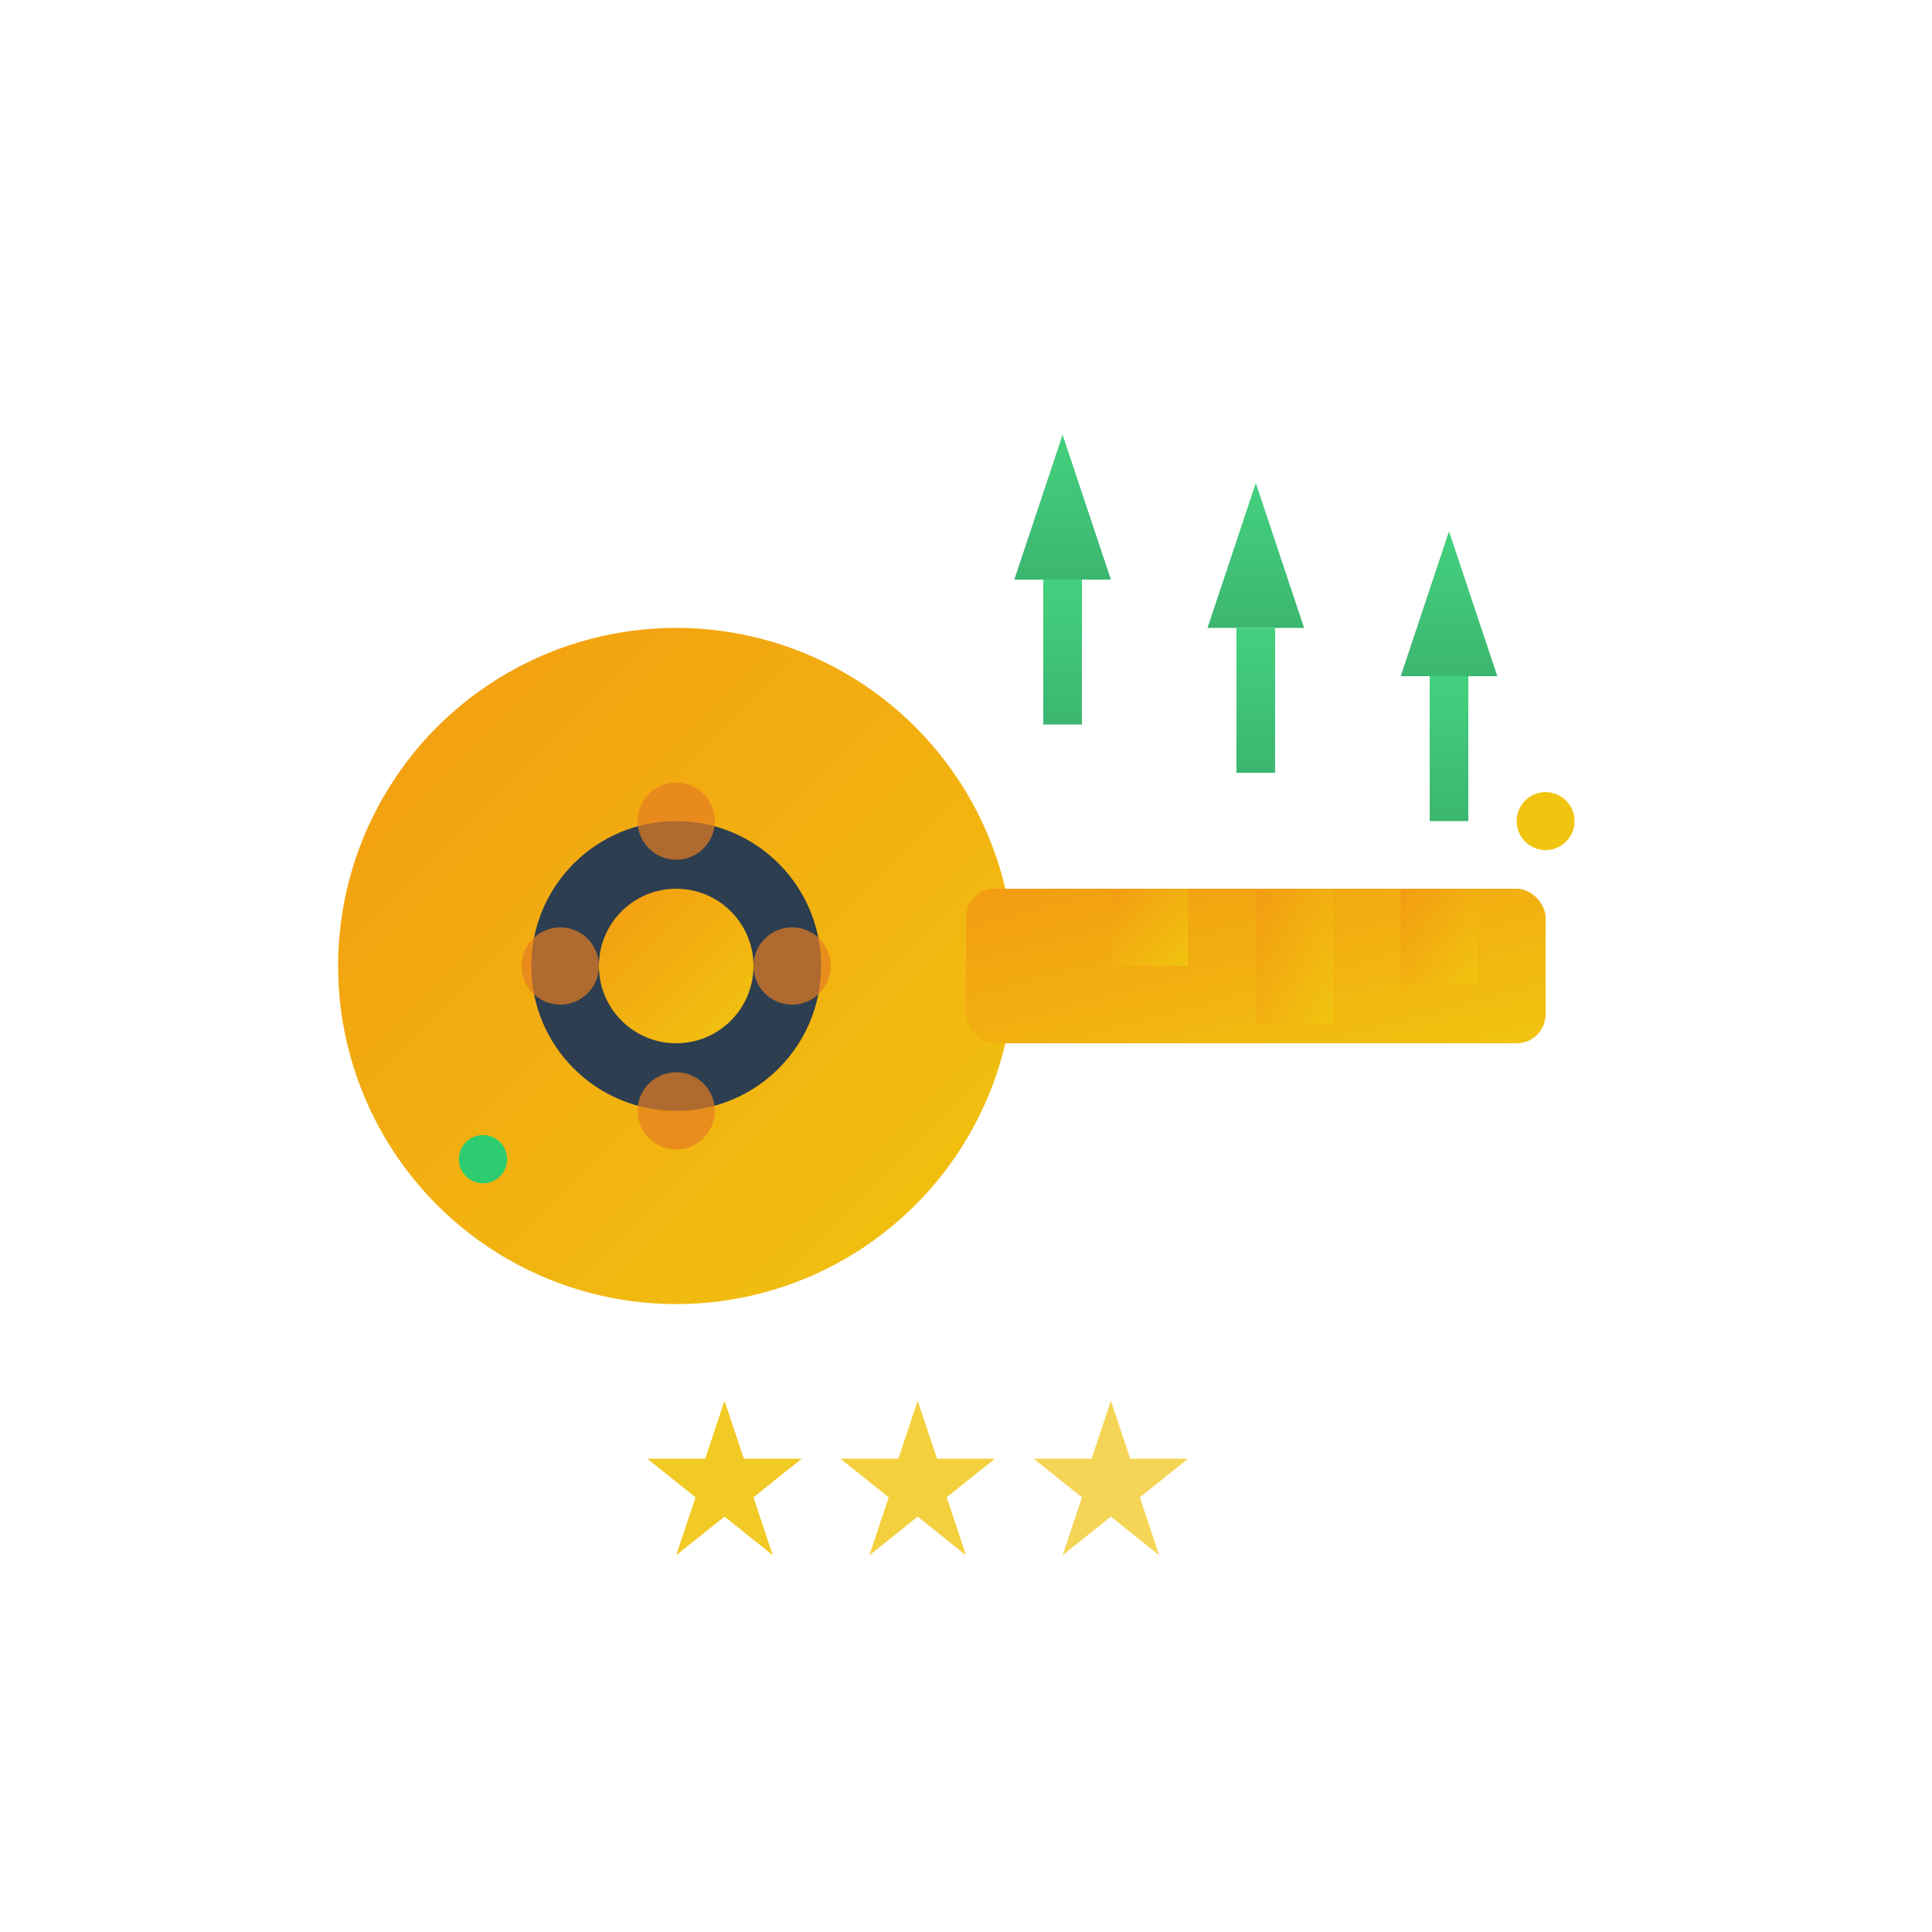 <svg xmlns="http://www.w3.org/2000/svg" viewBox="0 0 200 200" width="200" height="200">
  <defs>
    <linearGradient id="keyGrad" x1="0%" y1="0%" x2="100%" y2="100%">
      <stop offset="0%" style="stop-color:#f39c12;stop-opacity:1" />
      <stop offset="100%" style="stop-color:#f1c40f;stop-opacity:1" />
    </linearGradient>
    <linearGradient id="upgradeGrad" x1="0%" y1="0%" x2="0%" y2="100%">
      <stop offset="0%" style="stop-color:#2ecc71;stop-opacity:1" />
      <stop offset="100%" style="stop-color:#27ae60;stop-opacity:1" />
    </linearGradient>
    <filter id="glow">
      <feGaussianBlur stdDeviation="3" result="coloredBlur"/>
      <feMerge>
        <feMergeNode in="coloredBlur"/>
        <feMergeNode in="SourceGraphic"/>
      </feMerge>
    </filter>
  </defs>

  <!-- Key Head (Circle with hole) -->
  <circle cx="70" cy="100" r="35" fill="url(#keyGrad)" filter="url(#glow)"/>
  <circle cx="70" cy="100" r="15" fill="#2c3e50"/>
  <circle cx="70" cy="100" r="8" fill="url(#keyGrad)"/>

  <!-- Key Shaft -->
  <rect x="100" y="92" width="60" height="16" rx="3" fill="url(#keyGrad)" filter="url(#glow)"/>

  <!-- Key Teeth -->
  <rect x="145" y="92" width="8" height="10" fill="url(#keyGrad)"/>
  <rect x="130" y="92" width="8" height="14" fill="url(#keyGrad)"/>
  <rect x="115" y="92" width="8" height="8" fill="url(#keyGrad)"/>

  <!-- Decorative Pattern on Key -->
  <circle cx="70" cy="85" r="4" fill="#e67e22" opacity="0.7"/>
  <circle cx="70" cy="115" r="4" fill="#e67e22" opacity="0.7"/>
  <circle cx="58" cy="100" r="4" fill="#e67e22" opacity="0.7"/>
  <circle cx="82" cy="100" r="4" fill="#e67e22" opacity="0.7"/>

  <!-- Upgrade Arrows -->
  <g opacity="0.9">
    <!-- Arrow 1 -->
    <polygon points="125,65 135,65 130,50" fill="url(#upgradeGrad)">
      <animate attributeName="transform" values="translate(0,5); translate(0,0); translate(0,5)" dur="1.5s" repeatCount="indefinite"/>
    </polygon>
    <rect x="128" y="65" width="4" height="15" fill="url(#upgradeGrad)">
      <animate attributeName="transform" values="translate(0,5); translate(0,0); translate(0,5)" dur="1.5s" repeatCount="indefinite"/>
    </rect>

    <!-- Arrow 2 -->
    <polygon points="105,60 115,60 110,45" fill="url(#upgradeGrad)">
      <animate attributeName="transform" values="translate(0,3); translate(0,0); translate(0,3)" dur="1.2s" repeatCount="indefinite"/>
    </polygon>
    <rect x="108" y="60" width="4" height="15" fill="url(#upgradeGrad)">
      <animate attributeName="transform" values="translate(0,3); translate(0,0); translate(0,3)" dur="1.2s" repeatCount="indefinite"/>
    </rect>

    <!-- Arrow 3 -->
    <polygon points="145,70 155,70 150,55" fill="url(#upgradeGrad)">
      <animate attributeName="transform" values="translate(0,4); translate(0,0); translate(0,4)" dur="1.8s" repeatCount="indefinite"/>
    </polygon>
    <rect x="148" y="70" width="4" height="15" fill="url(#upgradeGrad)">
      <animate attributeName="transform" values="translate(0,4); translate(0,0); translate(0,4)" dur="1.8s" repeatCount="indefinite"/>
    </rect>
  </g>

  <!-- Level/Star indicators -->
  <g transform="translate(65, 145)">
    <polygon points="10,0 12,6 18,6 13,10 15,16 10,12 5,16 7,10 2,6 8,6" fill="#f1c40f" opacity="0.9"/>
    <polygon points="30,0 32,6 38,6 33,10 35,16 30,12 25,16 27,10 22,6 28,6" fill="#f1c40f" opacity="0.8"/>
    <polygon points="50,0 52,6 58,6 53,10 55,16 50,12 45,16 47,10 42,6 48,6" fill="#f1c40f" opacity="0.7"/>
  </g>

  <!-- Sparkle Effect -->
  <circle cx="160" cy="85" r="3" fill="#f1c40f">
    <animate attributeName="opacity" values="0.3;1;0.3" dur="1s" repeatCount="indefinite"/>
  </circle>
  <circle cx="50" cy="120" r="2.5" fill="#2ecc71">
    <animate attributeName="opacity" values="0.4;1;0.4" dur="1.3s" repeatCount="indefinite"/>
  </circle>
</svg>
